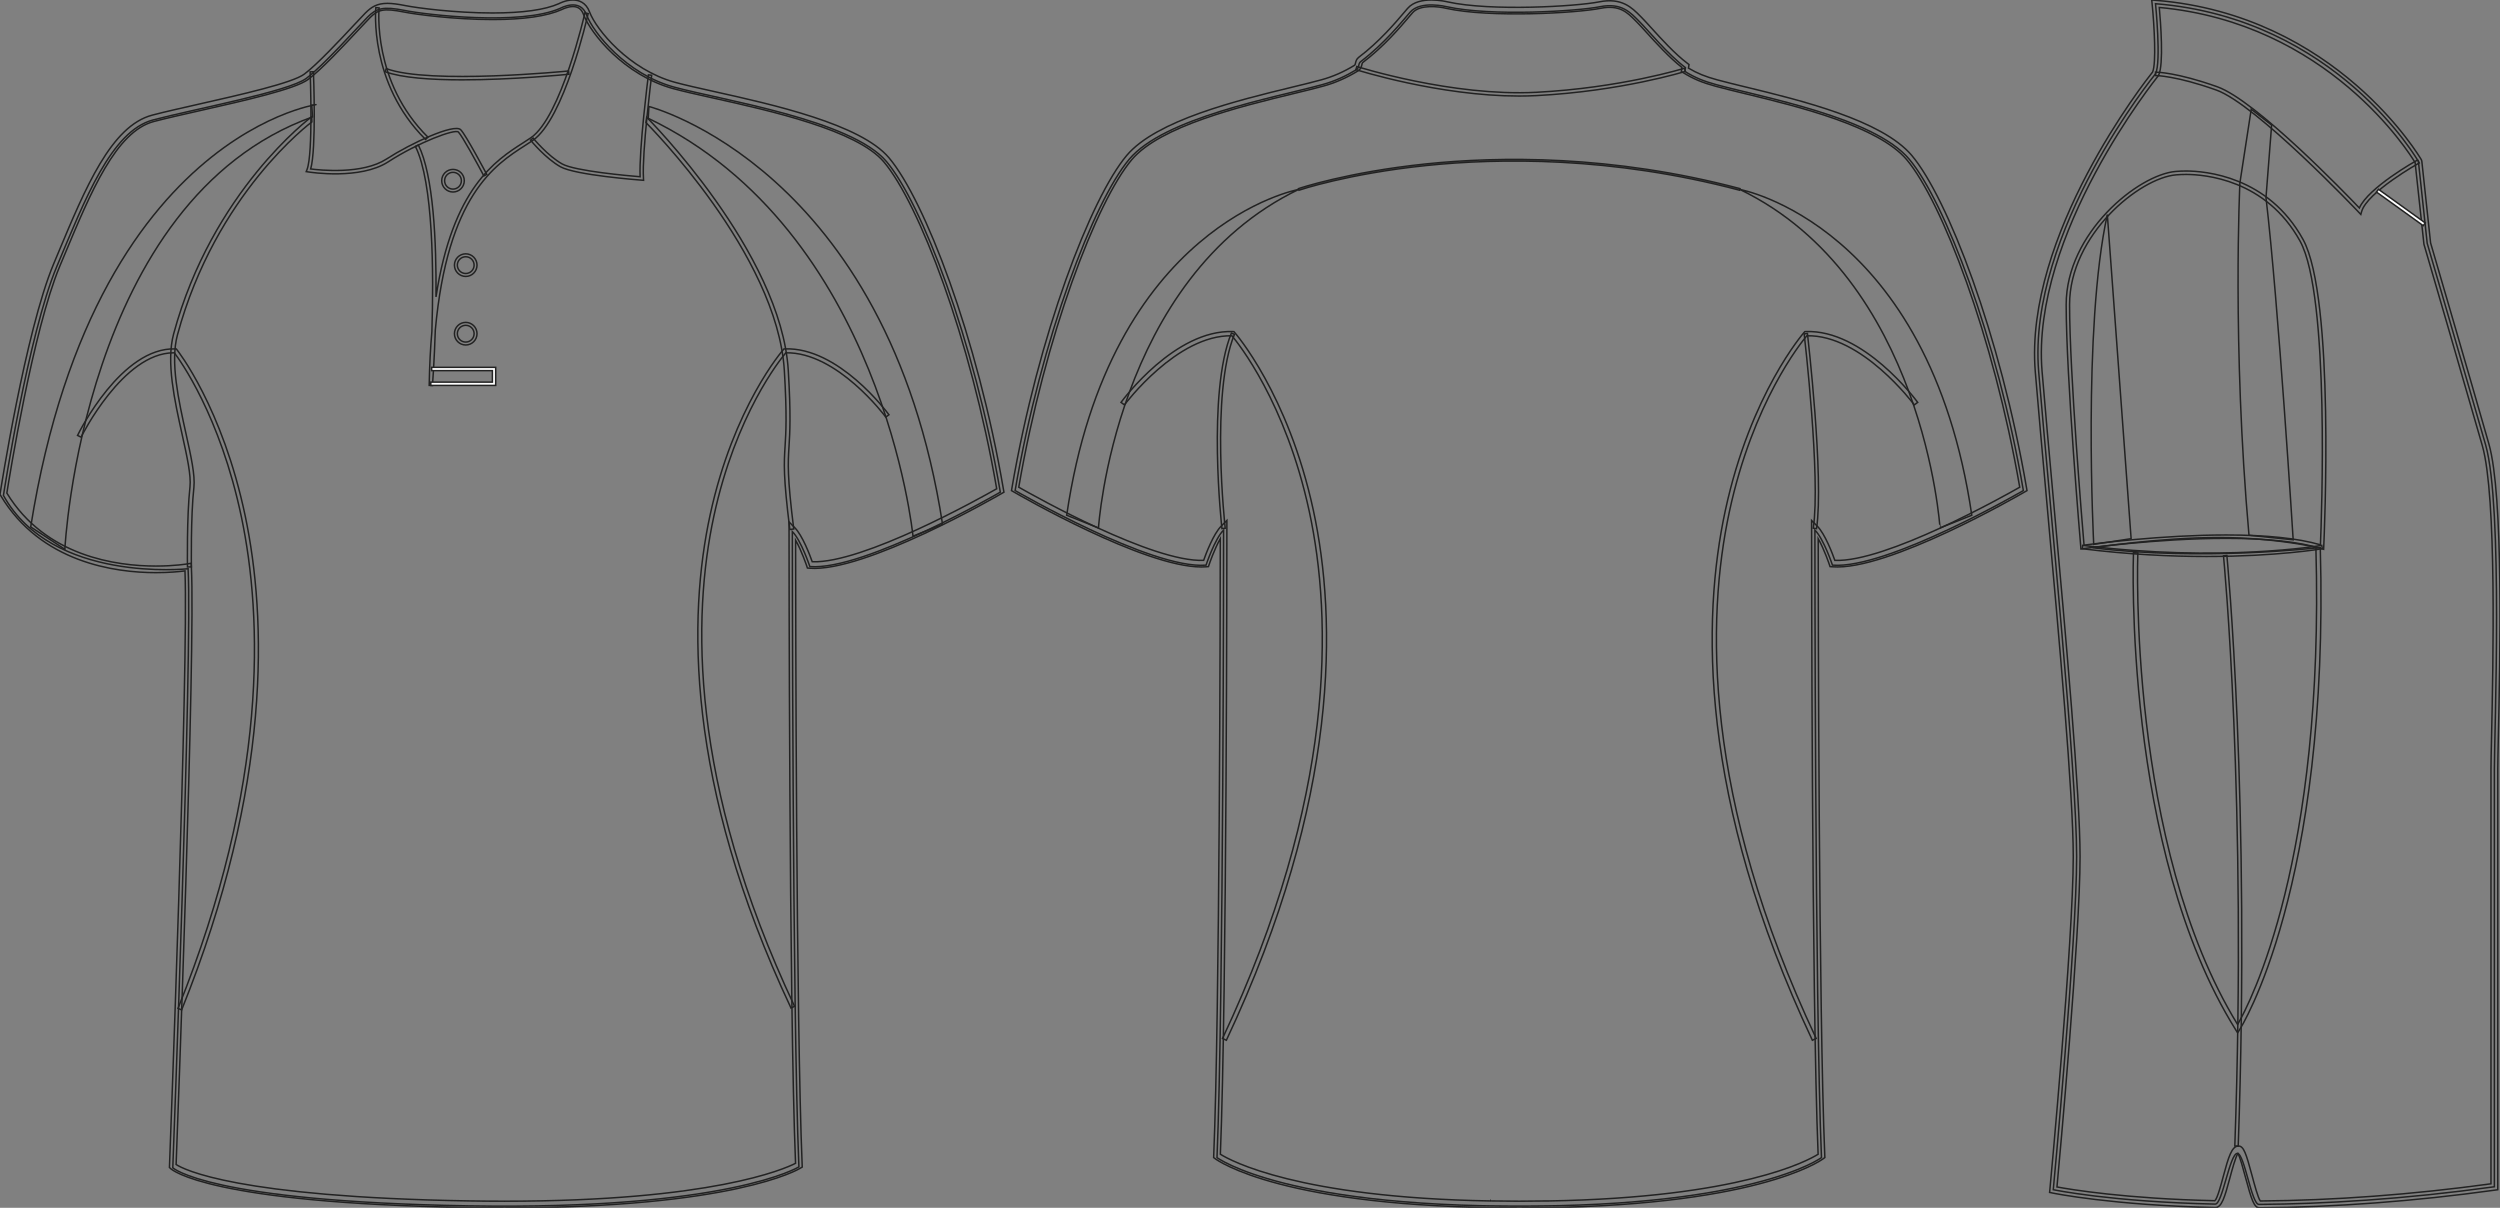 <?xml version="1.0" standalone="no"?> <!DOCTYPE svg PUBLIC "-//W3C//DTD SVG 1.1//EN"  "http://www.w3.org/Graphics/SVG/1.1/DTD/svg11.dtd"> <!-- Created with svg_stack (http://github.com/astraw/svg_stack) --> <svg xmlns:sodipodi="http://sodipodi.sourceforge.net/DTD/sodipodi-0.dtd" xmlns:xlink="http://www.w3.org/1999/xlink" xmlns="http://www.w3.org/2000/svg" version="1.1" width="1655.916" height="800.002"><rect width="100%" height="100%" fill="#808080" stroke="none"/>   <defs/>   <g id="id0:id0" transform="matrix(1.0,0,0,1.0,0.0,0.0)"><g id="id0:front"> 	<path id="id0:primary" fill="rgba(0,0,0,0)" d="M124.589,376.729c0,0-90.337,9.721-122.319-48.589c0,0,16.462-106.569,35.312-151.524   c18.854-44.954,36.251-89.912,63.808-97.16c27.553-7.25,89.909-18.85,101.506-27.549c11.602-8.702,34.801-34.804,40.603-40.603   c5.803-5.802,10.154-7.255,24.652-4.353c14.502,2.9,76.854,10.154,102.962-1.449c0,0,13.053-7.25,17.398,4.35   c4.354,11.601,26.105,39.153,58.002,47.853c31.904,8.702,117.453,21.751,140.66,49.303   c23.207,27.552,58.014,117.461,75.408,218.968c0,0-89.912,52.203-126.158,49.302c0,0-5.805-17.399-11.604-23.201   c0,0,0,316.421,4.35,420.827c0,0-46.398,28.711-218.959,25.813c-172.563-2.899-195.766-25.229-195.766-25.229   S127.489,433.288,124.589,376.729z" class="primary" stroke="#222222" stroke-width="1px"/> 	<path d="M306.104,52.886c-20.313,0-39.932-1.293-51.022-5.4l0.754-2.039c28.8,10.663,119.861,1.663,120.781,1.569l0.221,2.165   C374.496,49.413,339.386,52.886,306.104,52.886z" fill="rgba(0,0,0,0)" stroke="#222222" stroke-width="1px"/> 	<g id="id0:secondary" class="secondary"> 		<path fill="rgba(0,0,0,0)" d="M429.804,70.53c0,0,157.961,40.469,194.516,276.756l-19.582,7.833c0,0-20.018-202.345-175.365-276.756    L429.804,70.53z" class="secondary" stroke="#222222" stroke-width="1px"/> 		<path fill="rgba(0,0,0,0)" d="M206.49,69.596c26.716-2.188-141.772,0.935-186.16,279.432l22.629,14.796    c0,0,11.313-231.502,164.05-286.401L206.49,69.596z" class="secondary" stroke="#222222" stroke-width="1px"/> 		<path fill="rgba(0,0,0,0)" d="M523.923,667.68c-70.291-149.362-67.955-259.928-53.615-326.379    c15.557-72.119,48.271-109.395,48.602-109.763l0.371-0.416l0.557-0.021c35.426-1.397,67.635,41.774,68.982,43.61l-2.104,1.548    c-0.318-0.436-32.217-43.263-66.219-42.565c-3.602,4.266-33.172,40.905-47.68,108.337    c-14.207,66.028-16.467,175.931,53.467,324.536L523.923,667.68z" class="secondary" stroke="#222222" stroke-width="1px"/> 		<path fill="rgba(0,0,0,0)" d="M120.32,668.918l-2.422-0.979c59.894-148.729,55.908-259.069,42.014-325.445    c-14.122-67.465-40.991-104.292-44.435-108.801c-0.169-0.003-0.344-0.003-0.519-0.003c-33.486,0-60.979,55.296-61.257,55.863    l-2.346-1.148c1.176-2.395,29.228-58.562,64.821-57.302l0.596,0.021l0.374,0.463c0.301,0.371,30.163,37.962,45.32,110.373    C176.433,408.69,180.459,519.582,120.32,668.918z" class="secondary" stroke="#222222" stroke-width="1px"/> 	</g> 	<path d="M334.24,800.002c-7.833,0-15.933-0.068-24.074-0.205c-171.449-2.883-196.264-24.9-197.236-25.838l-0.703-0.678l0.037-0.976   c0.127-3.354,12.673-331.774,10.261-394.164c-3.438,0.45-10.29,1.157-19.28,1.157c-26.988,0-76.236-6.643-102.84-51.132L0,327.494   l0.12-0.775c0.166-1.071,16.723-107.351,35.456-152.033l2.987-7.138c18.07-43.274,35.138-84.145,62.271-91.282   c8.051-2.12,19.123-4.622,30.847-7.272c27.646-6.25,62.059-14.026,69.91-19.916c8.549-6.413,23.958-22.925,33.162-32.788   c3.201-3.428,5.729-6.139,7.203-7.614c4.082-4.081,7.784-6.442,14.648-6.442c3.078,0,6.882,0.476,11.971,1.494   c7.626,1.525,32.732,4.873,57.657,4.873c19.972,0,34.771-2.077,43.994-6.175C370.238,2.411,374.628,0,379.462,0   c3.688,0,8.605,1.387,11.08,7.998c4.393,11.703,26.146,38.227,56.537,46.52c6.682,1.822,15.717,3.832,26.174,6.159   c38.547,8.577,96.795,21.54,115.58,43.84c23.561,27.976,58.387,117.917,75.885,220l0.258,1.489l-1.311,0.76   c-3.598,2.091-91.059,52.502-127.424,49.591l-1.438-0.113l-0.453-1.366c-0.047-0.13-3.389-10.065-7.367-17.106   c0.037,46.579,0.4,319.252,4.344,413.957l0.057,1.271l-1.082,0.668C528.572,774.736,485.972,800.002,334.24,800.002z    M116.654,771.328c5.063,3.281,40.023,21.535,193.589,24.115c8.117,0.137,16.189,0.203,23.997,0.203   c137.213,0,185.17-21.267,192.693-25.103c-4.246-104.625-4.299-416.409-4.299-419.561v-5.25l3.715,3.71   c5.162,5.162,10.105,18.302,11.648,22.651c33.656,1.22,111.145-42.069,122.178-48.349   c-17.455-100.732-51.598-189.038-74.672-216.434c-17.832-21.174-75.221-33.944-113.189-42.396   c-10.518-2.339-19.598-4.36-26.373-6.208c-32.293-8.809-54.666-36.383-59.471-49.188c-1.305-3.483-3.598-5.174-7.01-5.174   c-3.66,0-7.264,1.945-7.303,1.963c-9.947,4.434-25.344,6.637-45.928,6.637c-25.248,0-50.751-3.404-58.512-4.956   c-14.134-2.825-17.501-1.428-22.688,3.757c-1.42,1.421-3.927,4.107-7.099,7.506c-9.907,10.613-24.877,26.654-33.734,33.3   C195.599,59,162.148,66.561,132.635,73.23c-11.686,2.642-22.723,5.135-30.697,7.235c-25.054,6.592-41.72,46.5-59.364,88.752   l-2.989,7.146C21.898,218.551,6.081,316.836,4.538,326.601c25.596,42.046,72.774,48.342,98.702,48.342   c12.466,0,20.889-1.438,20.974-1.451l2.417-0.421l0.126,2.452C129.552,429.898,117.484,749.496,116.654,771.328z" fill="rgba(0,0,0,0)" stroke="#222222" stroke-width="1px"/> 	<path d="M320.492,116.513c-3.813-7.201-14.276-26.456-16.859-29.038c-2.265-2.256-26.555,6.816-46.494,19.72   c-18.625,12.052-51.575,6.911-52.97,6.687l-1.343-0.217l0.504-1.261c4.214-10.538,2.12-64.266,2.102-64.809l2.172-0.085   c0.086,2.15,1.996,51.126-1.815,64.403c6.28,0.82,34.245,3.757,50.167-6.543c16.396-10.607,44.918-23.73,49.212-19.43   c3.342,3.34,16.681,28.488,17.246,29.559L320.492,116.513z" fill="rgba(0,0,0,0)" stroke="#222222" stroke-width="1px"/> 	<path d="M281.886,92.373c-37.72-37.324-32.997-86.852-32.945-87.348l2.162,0.227c-0.05,0.486-4.646,49.007,32.31,85.575   L281.886,92.373z" fill="rgba(0,0,0,0)" stroke="#222222" stroke-width="1px"/> 	<path d="M286.454,255.364l-2.172-0.103c0.214-12.893,0.822-24.681,1.772-35.492c1.255-38.903,0.996-98.998-10.903-122.789   l1.944-0.974c10.019,20.04,12.018,63.979,11.693,100.677c11.021-72.157,39.403-90.348,57.735-102.092   c1.818-1.167,3.533-2.266,5.109-3.344c20.074-13.737,35.652-82.037,35.813-82.727l2.123,0.478   c-0.641,2.846-15.928,69.828-36.703,84.042c-1.594,1.089-3.326,2.201-5.168,3.378c-19.717,12.634-51.252,32.833-59.372,122.311   C287.674,238.906,286.582,253.667,286.454,255.364z" fill="rgba(0,0,0,0)" stroke="#222222" stroke-width="1px"/> 	<path d="M426.283,119.425l-1.246-0.094c-1.785-0.133-43.855-3.344-53.738-8.833c-9.854-5.478-19.48-17.169-19.887-17.666   l1.684-1.375c0.098,0.117,9.773,11.866,19.268,17.138c8.559,4.757,44.479,7.888,51.613,8.47c-0.732-18.311,5.25-65.432,5.51-67.474   l2.156,0.274c-0.064,0.51-6.502,51.213-5.434,68.312L426.283,119.425z" fill="rgba(0,0,0,0)" stroke="#222222" stroke-width="1px"/> 	<polygon points="328.327,255.28 285.342,255.28 285.342,253.105 326.153,253.105 326.153,245.493 285.911,245.493 285.911,243.318    328.327,243.318  " fill="#FFFFFF" stroke="#222222"/> 	<path d="M124.167,375.536c-0.005-0.332-0.499-33.537,1.661-52.969c0.845-7.578-1.943-20.146-5.176-34.699   c-5.002-22.543-10.67-48.093-5.663-66.645c25.563-94.691,90.829-143.429,91.484-143.913l0.104,3.443   c-0.648,0.476-63.75,47.377-89.063,141.151c-4.84,17.933,0.755,43.147,5.689,65.397c3.28,14.781,6.11,27.543,5.224,35.553   c-2.143,19.271-1.65,52.31-1.646,52.642L124.167,375.536z" fill="rgba(0,0,0,0)" stroke="#222222" stroke-width="1px"/> 	<path d="M523.156,350.709c-4.396-35.381-3.871-43.693-3.146-55.198c0.576-9.096,1.289-20.417-0.479-49.941   c-4.637-77.278-90.801-163.5-91.686-164.378l0.488-3.535c0.893,0.885,89.107,89.499,93.799,167.759   c1.779,29.686,1.061,41.096,0.484,50.262c-0.717,11.363-1.234,19.572,3.131,54.712L523.156,350.709z" fill="rgba(0,0,0,0)" stroke="#222222" stroke-width="1px"/> 	<path d="M308.481,228.513c-4.129,0-7.488-3.359-7.488-7.487c0-4.13,3.359-7.491,7.488-7.491c4.127,0,7.486,3.361,7.486,7.491   C315.966,225.156,312.608,228.513,308.481,228.513z M308.481,215.47c-3.063,0-5.555,2.492-5.555,5.556s2.489,5.553,5.555,5.553   c3.062,0,5.553-2.491,5.553-5.553C314.033,217.962,311.542,215.47,308.481,215.47z" fill="rgba(0,0,0,0)" stroke="#222222" stroke-width="1px"/> 	<path d="M308.481,183.102c-4.129,0-7.488-3.36-7.488-7.491c0-4.128,3.359-7.488,7.488-7.488c4.127,0,7.486,3.36,7.486,7.488   C315.966,179.742,312.608,183.102,308.481,183.102z M308.481,170.058c-3.063,0-5.555,2.491-5.555,5.553   c0,3.065,2.489,5.556,5.555,5.556c3.062,0,5.553-2.494,5.553-5.556S311.542,170.058,308.481,170.058z" fill="rgba(0,0,0,0)" stroke="#222222" stroke-width="1px"/> 	<path d="M300.053,127.182c-4.13,0-7.488-3.36-7.488-7.491c0-4.128,3.36-7.489,7.488-7.489c4.127,0,7.485,3.361,7.485,7.489   C307.536,123.822,304.18,127.182,300.053,127.182z M300.053,114.138c-3.063,0-5.559,2.491-5.559,5.554   c0,3.064,2.493,5.556,5.559,5.556c3.063,0,5.555-2.494,5.555-5.556C305.606,116.629,303.115,114.138,300.053,114.138z" fill="rgba(0,0,0,0)" stroke="#222222" stroke-width="1px"/> 	 </g> </g>   <g id="id1:id1" transform="matrix(1.0,0,0,1.0,669.976,0.001)"><g id="id1:back"> 	<path id="id1:primary_1_" fill="rgba(0,0,0,0)" d="M317.057,798.729c172.949,2.914,219.453-31.977,219.453-31.977   c-4.357-104.645-4.357-415.66-4.357-415.66c5.814,5.808,11.633,23.248,11.633,23.248c36.334,2.904,126.447-49.409,126.447-49.409   c-17.441-101.739-52.322-191.846-75.58-219.463c-23.258-27.617-95.924-40.697-127.896-49.417   c-8.229-2.24-13.959-4.564-20.711-8.712l0.365-2.546c-11.623-8.721-24.709-24.705-30.521-30.521s-11.629-12.714-26.158-9.81   c-14.531,2.913-71.942,6.54-101.373,0c0,0-17.441-4.36-24.343,3.627c-5.386,6.242-17.019,20.839-32.701,32.71   c-1.871,1.414-0.819,4.096-2.899,5.365c-6.753,4.147-14.305,7.647-22.532,9.887c-31.974,8.72-104.64,21.801-127.896,49.417   c-23.259,27.617-58.14,117.724-75.581,219.463c0,0,90.111,52.313,126.444,49.409c0,0,5.814-17.44,11.632-23.248   c0,0,0,311.018-4.36,415.66c0,0,46.505,34.891,219.455,31.977" class="primary" stroke="#222222" stroke-width="1px"/> 	<path id="id1:_x3C_Path_x3E_" fill="rgba(0,0,0,0)" d="M482.24,125.983c-84.924-22.499-159.741-21.299-207.554-16.342   c-51.811,5.382-83.943,16.223-84.261,16.333l-0.354-1.03c0.319-0.111,32.543-10.985,84.465-16.376   c47.899-4.982,122.877-6.183,207.983,16.359L482.24,125.983z" stroke="#222222" stroke-width="1px"/> 	<path d="M139.394,350.121c-0.103-0.894-9.981-89.731,6.266-129.509l2.02,0.826c-16.036,39.259-6.219,127.552-6.117,128.437   L139.394,350.121z" fill="rgba(0,0,0,0)" stroke="#222222" stroke-width="1px"/> 	<path d="M533.228,350.164l-2.154-0.323c4.998-33.271-5.916-127.739-6.029-128.684l2.168-0.264   C527.322,221.855,538.273,316.611,533.228,350.164z" fill="rgba(0,0,0,0)" stroke="#222222" stroke-width="1px"/> 	<g id="id1:secondary" class="secondary"> 		<path fill="rgba(0,0,0,0)" d="M190.25,125.455c0,0-125.354,22.891-153.692,215.827l21.055,8.422    C57.612,349.704,68.166,184.317,190.25,125.455L190.25,125.455z" class="secondary" stroke="#222222" stroke-width="1px"/> 		<path fill="rgba(0,0,0,0)" d="M482.378,125.455c0,0,125.354,22.891,153.693,215.827l-21.053,8.422    C615.021,349.704,604.46,184.317,482.378,125.455L482.378,125.455z" class="secondary" stroke="#222222" stroke-width="1px"/> 		<path fill="rgba(0,0,0,0)" d="M530.47,689.027c-75.572-160.593-73.063-279.475-57.646-350.922    c16.727-77.537,51.902-117.622,52.256-118.013l0.396-0.443l0.598-0.025c38.15-1.482,72.727,44.921,74.174,46.889l-2.266,1.669    c-0.348-0.469-34.777-46.718-71.197-45.765c-3.873,4.59-35.666,43.984-51.268,116.479    c-15.273,70.997-17.699,189.165,57.49,348.948L530.47,689.027z" class="secondary" stroke="#222222" stroke-width="1px"/> 		<path fill="rgba(0,0,0,0)" d="M142.323,689.027l-2.542-1.185c75.244-159.896,72.772-278.112,57.45-349.135    c-15.626-72.444-47.354-111.72-51.223-116.293c-36.363-0.809-70.854,45.296-71.201,45.765l-2.265-1.669    c1.452-1.968,35.912-48.319,74.173-46.889l0.596,0.025l0.396,0.443c0.354,0.4,35.53,40.476,52.258,118.013    C215.392,409.555,217.898,528.436,142.323,689.027z" class="secondary" stroke="#222222" stroke-width="1px"/> 	</g> 	<path d="M337.453,800c-0.747,0-1.521,0-2.271,0c-155.083,0-198.521-31.203-200.366-32.59l-0.919-0.691l0.047-1.147   c3.951-94.822,4.322-362.606,4.355-408.78c-3.989,7.06-7.338,17.015-7.383,17.151l-0.452,1.362l-1.439,0.119   c-1.028,0.085-2.102,0.119-3.208,0.119C87.583,375.55,4.915,327.81,1.314,325.715L0,324.957l0.257-1.499   C17.8,221.148,52.7,131.008,76.317,102.965c19.708-23.402,73.656-36.508,109.353-45.177c7.447-1.806,14.145-3.432,19.639-4.939   c7.469-2.035,14.856-5.271,21.967-9.64c0.247-0.153,0.343-0.384,0.566-1.363c0.266-1.15,0.624-2.716,2.157-3.883   c13.655-10.33,24.428-23.035,30.21-29.865l2.155-2.529c7.692-8.907,25.754-4.505,26.523-4.317   c28.562,6.344,85.161,3.031,100.415-0.025c14.896-2.98,21.705,3.908,27.186,9.452l0.949,0.954c1.621,1.626,3.799,4.028,6.348,6.838   c6.619,7.298,15.686,17.288,23.938,23.479l1.033,0.783l-0.344,2.394c5.854,3.466,11.137,5.612,18.918,7.724   c5.494,1.507,12.189,3.134,19.637,4.939c35.699,8.669,89.646,21.775,109.355,45.177c23.613,28.043,58.521,118.184,76.063,220.493   l0.256,1.499l-1.311,0.758c-3.709,2.154-91.111,52.705-127.715,49.698l-1.439-0.11l-0.453-1.362   c-0.043-0.137-3.393-10.092-7.383-17.151c0.035,46.167,0.4,313.958,4.357,408.78l0.047,1.147l-0.92,0.683   C535.974,768.797,492.507,800,337.453,800z M317.091,795.461c13.167,0.229,25.276,0.229,38.444,0v0.018   c127.451-2.196,172.021-26.739,178.742-30.946c-4.268-104.687-4.314-411.428-4.314-414.527v-5.263l3.727,3.722   c5.176,5.169,10.129,18.343,11.676,22.703c33.586,1.423,111.383-42.162,122.455-48.455   c-17.496-100.965-51.717-189.462-74.838-216.917C574.191,83.482,521.08,70.573,485.931,62.04   c-7.484-1.822-14.229-3.457-19.752-4.973c-8.766-2.384-14.529-4.812-21.275-8.958l-1.221-0.75l0.387-2.7   c-8.287-6.455-17.053-16.12-23.521-23.248c-2.494-2.751-4.623-5.102-6.201-6.686l-0.969-0.971   c-5.475-5.535-10.637-10.755-23.225-8.243c-15.51,3.108-73.111,6.472-102.276-0.009c-4.552-1.141-17.293-2.776-22.22,2.93   l-2.126,2.487c-5.895,6.958-16.866,19.902-30.904,30.529c-0.243,0.188-0.354,0.562-0.535,1.371   c-0.274,1.184-0.683,2.972-2.538,4.113c-7.46,4.582-15.235,7.988-23.104,10.125c-5.521,1.516-12.265,3.15-19.75,4.973   c-35.146,8.533-88.259,21.443-107.051,43.754C56.529,133.24,22.31,221.737,4.814,322.701c11.06,6.293,88.702,49.869,122.45,48.455   c1.543-4.359,6.5-17.534,11.675-22.703l3.724-3.721v5.262c0,3.101-0.047,309.844-4.311,414.527   c6.719,4.206,51.31,28.75,178.742,30.946v-0.008L317.091,795.461L317.091,795.461z" fill="rgba(0,0,0,0)" stroke="#222222" stroke-width="1px"/> 	<path d="M336.166,63.613c-52.952,0-107.507-17.313-108.092-17.5l0.668-2.078c0.619,0.196,62.956,19.978,118.781,17.108   c55.896-2.861,97.771-15.805,98.188-15.933l0.652,2.078c-0.42,0.127-42.563,13.157-98.73,16.035   C343.841,63.519,340.009,63.613,336.166,63.613z" fill="rgba(0,0,0,0)" stroke="#222222" stroke-width="1px"/> </g> </g>   <g id="id2:id2" transform="matrix(1.0,0,0,1.0,1347.616,0.001)"><g id="id2:side"> 	<path id="id2:primary_2_" fill="rgba(0,0,0,0)" d="M80.128,2.463c0,0,3.865,38.692,0,46.441c0,0-85.134,104.484-77.39,197.348   c7.736,92.873,25.146,265.083,25.146,321.191c0,56.107-15.482,220.576-15.482,220.576s38.419,8.084,107.289,9.535   c4.745,0.097,9.632-33.617,14.653-33.582c4.636,0.027,9.386,33.818,14.249,33.783c43.167-0.315,95.635-3.332,155.979-11.682   c0,0,0-253.463,0-276.685c0-23.221,5.809-174.137-5.807-214.765c-11.604-40.627-38.695-133.509-38.695-133.509l-5.814-54.173   C254.263,106.946,200.091,12.138,80.128,2.463z" class="primary" stroke="#222222" stroke-width="1px"/> 	<path id="id2:primary_3_" fill="rgba(0,0,0,0)" d="M38.453,362.795c0,0,45.034-6.756,83.313-6.756c38.278,0,66.045,6.756,66.045,6.756   S110.508,371.801,38.453,362.795z" class="primary" stroke="#222222" stroke-width="1px"/> 	<g id="id2:secondary" class="secondary"> 		<path fill="rgba(0,0,0,0)" d="M134.493,684.1l-1.201-1.918C58.49,562.719,65.448,368.072,65.518,366.118l2.897,0.105    c-0.074,1.943-6.918,193.541,66.086,312.396c8.364-14.549,57.647-109.463,51.858-315.79l2.904-0.08    c6.316,225.267-52.93,318.526-53.527,319.448L134.493,684.1z" class="secondary" stroke="#222222" stroke-width="1px"/> 		<path fill="rgba(0,0,0,0)" d="M143.527,72.335l-7.502,48.781c0,0-5.251,106.577,6.007,233.428l29.273,2.999    c0,0-9.765-156.861-18.015-226.664l3.747-48.042L143.527,72.335z" class="secondary" stroke="#222222" stroke-width="1px"/> 		<path fill="rgba(0,0,0,0)" d="M48.208,142.138l15.763,214.658l-24.77,3.756C39.201,360.552,31.698,217.191,48.208,142.138z" class="secondary" stroke="#222222" stroke-width="1px"/> 	</g> 	<path d="M149.007,800h-0.019c-3.545,0-5.26-5.225-9.271-20.168c-1.452-5.428-3.58-13.344-4.996-15.85   c-1.53,2.119-3.933,11.028-5.405,16.524c-3.408,12.685-5.388,19.308-9.583,19.308c-68.377-1.441-107.403-9.509-107.791-9.586   l-1.97-0.414l0.188-2.006c0.154-1.646,15.477-165.007,15.477-220.365c0-41.104-9.267-143.502-17.434-233.851   c-2.911-32.13-5.654-62.476-7.705-87.156C-7.068,155.779,73.838,53.152,78.2,47.698c2.48-5.629,1.134-30.486-0.316-45.007L77.612,0   l2.691,0.22c119.766,9.658,175.362,104.651,175.915,105.609l0.287,0.871l5.814,54.172c0.191,0.545,27.143,92.961,38.611,133.131   c9.764,34.153,7.408,142.199,6.275,194.129c-0.217,9.912-0.379,17.372-0.379,21.258v278.646l-1.949,0.271   c-53.355,7.381-105.793,11.313-155.865,11.689h-0.007L149.007,800L149.007,800z M135.092,759.092   c3.442,0.019,5.014,4.803,8.979,19.588c1.602,5.974,3.984,14.855,5.471,16.816c49.092-0.396,100.486-4.23,152.782-11.381V509.391   c0-3.895,0.158-11.39,0.383-21.354c1.033-47.663,3.469-159.298-6.101-192.783c-11.472-40.161-38.42-132.577-38.692-133.509   l-5.836-54.075c-3.953-6.563-57.826-92.434-169.453-102.733c0.854,9.446,3.079,37.839-0.482,44.963l-0.27,0.422   C81.025,51.349-2.595,155.173,4.987,246.059c2.054,24.663,4.794,55.008,7.705,87.13c8.18,90.438,17.451,192.95,17.451,234.254   c0,52.192-13.528,199.662-15.296,218.756c8.655,1.61,45.535,7.828,104.602,9.104c1.638-1.496,3.973-10.176,5.528-15.981   C128.443,766.408,130.623,759.092,135.092,759.092z" fill="rgba(0,0,0,0)" stroke="#222222" stroke-width="1px"/> 	<path d="M216.109,142.041l-1.359-1.434c-0.672-0.712-67.835-71.5-94.373-80.973c-26.536-9.473-40.116-9.605-40.248-9.605v-2.251   c0.563,0,14.047,0.105,41.005,9.736c25.336,9.051,84.382,70.154,94.007,80.234c6.088-13.616,37.196-31.022,38.569-31.788   l1.09,1.971c-0.342,0.193-34.461,19.271-38.153,32.209L216.109,142.041z" fill="rgba(0,0,0,0)" stroke="#222222" stroke-width="1px"/> 	<path d="M191.476,363.849l-1.387-0.431c-14.73-4.53-35.981-6.825-63.166-6.825c-46.394,0-94.522,6.799-95.016,6.86l-1.179,0.167   l-0.097-1.188c-0.098-1.117-9.685-112.822-9.685-160.688c0-47.453,47.76-86.118,72.625-88.186c2.19-0.185,4.474-0.281,6.781-0.281   c12.327,0,54.354,3.272,77.5,45.351c21.195,38.533,14.006,197.031,13.691,203.76L191.476,363.849z M100.358,115.54   c-2.242,0-4.459,0.097-6.597,0.272c-24.153,2.005-70.56,39.686-70.56,85.951c0,45.113,8.545,147.169,9.579,159.315   c7.696-1.047,51.648-6.729,94.145-6.729c26.566,0,47.563,2.19,62.436,6.509c0.686-16.299,6.358-165.06-13.479-201.13   C153.338,118.732,112.372,115.54,100.358,115.54z" fill="rgba(0,0,0,0)" stroke="#222222" stroke-width="1px"/> 	<path d="M113.895,368.599c-23.546,0-51.473-1.284-82.279-5.137l0.286-2.234c91.62,11.461,157.667,0.123,158.331,0.009l0.388,2.217   C190.178,363.533,160.673,368.599,113.895,368.599z" fill="rgba(0,0,0,0)" stroke="#222222" stroke-width="1px"/> 	 		<rect x="223.554" y="136.372" transform="matrix(-0.812 -0.584 0.584 -0.812 359.335 390.764)" width="38.118" height="2.254" fill="#FFFFFF" stroke="#222222"/> 	<path d="M134.899,759.137l-2.252-0.08c8.162-228.448-7.345-389.304-7.503-390.905l2.243-0.219   C127.545,369.541,143.061,530.527,134.899,759.137z" fill="rgba(0,0,0,0)" stroke="#222222" stroke-width="1px"/> </g> </g> </svg>
